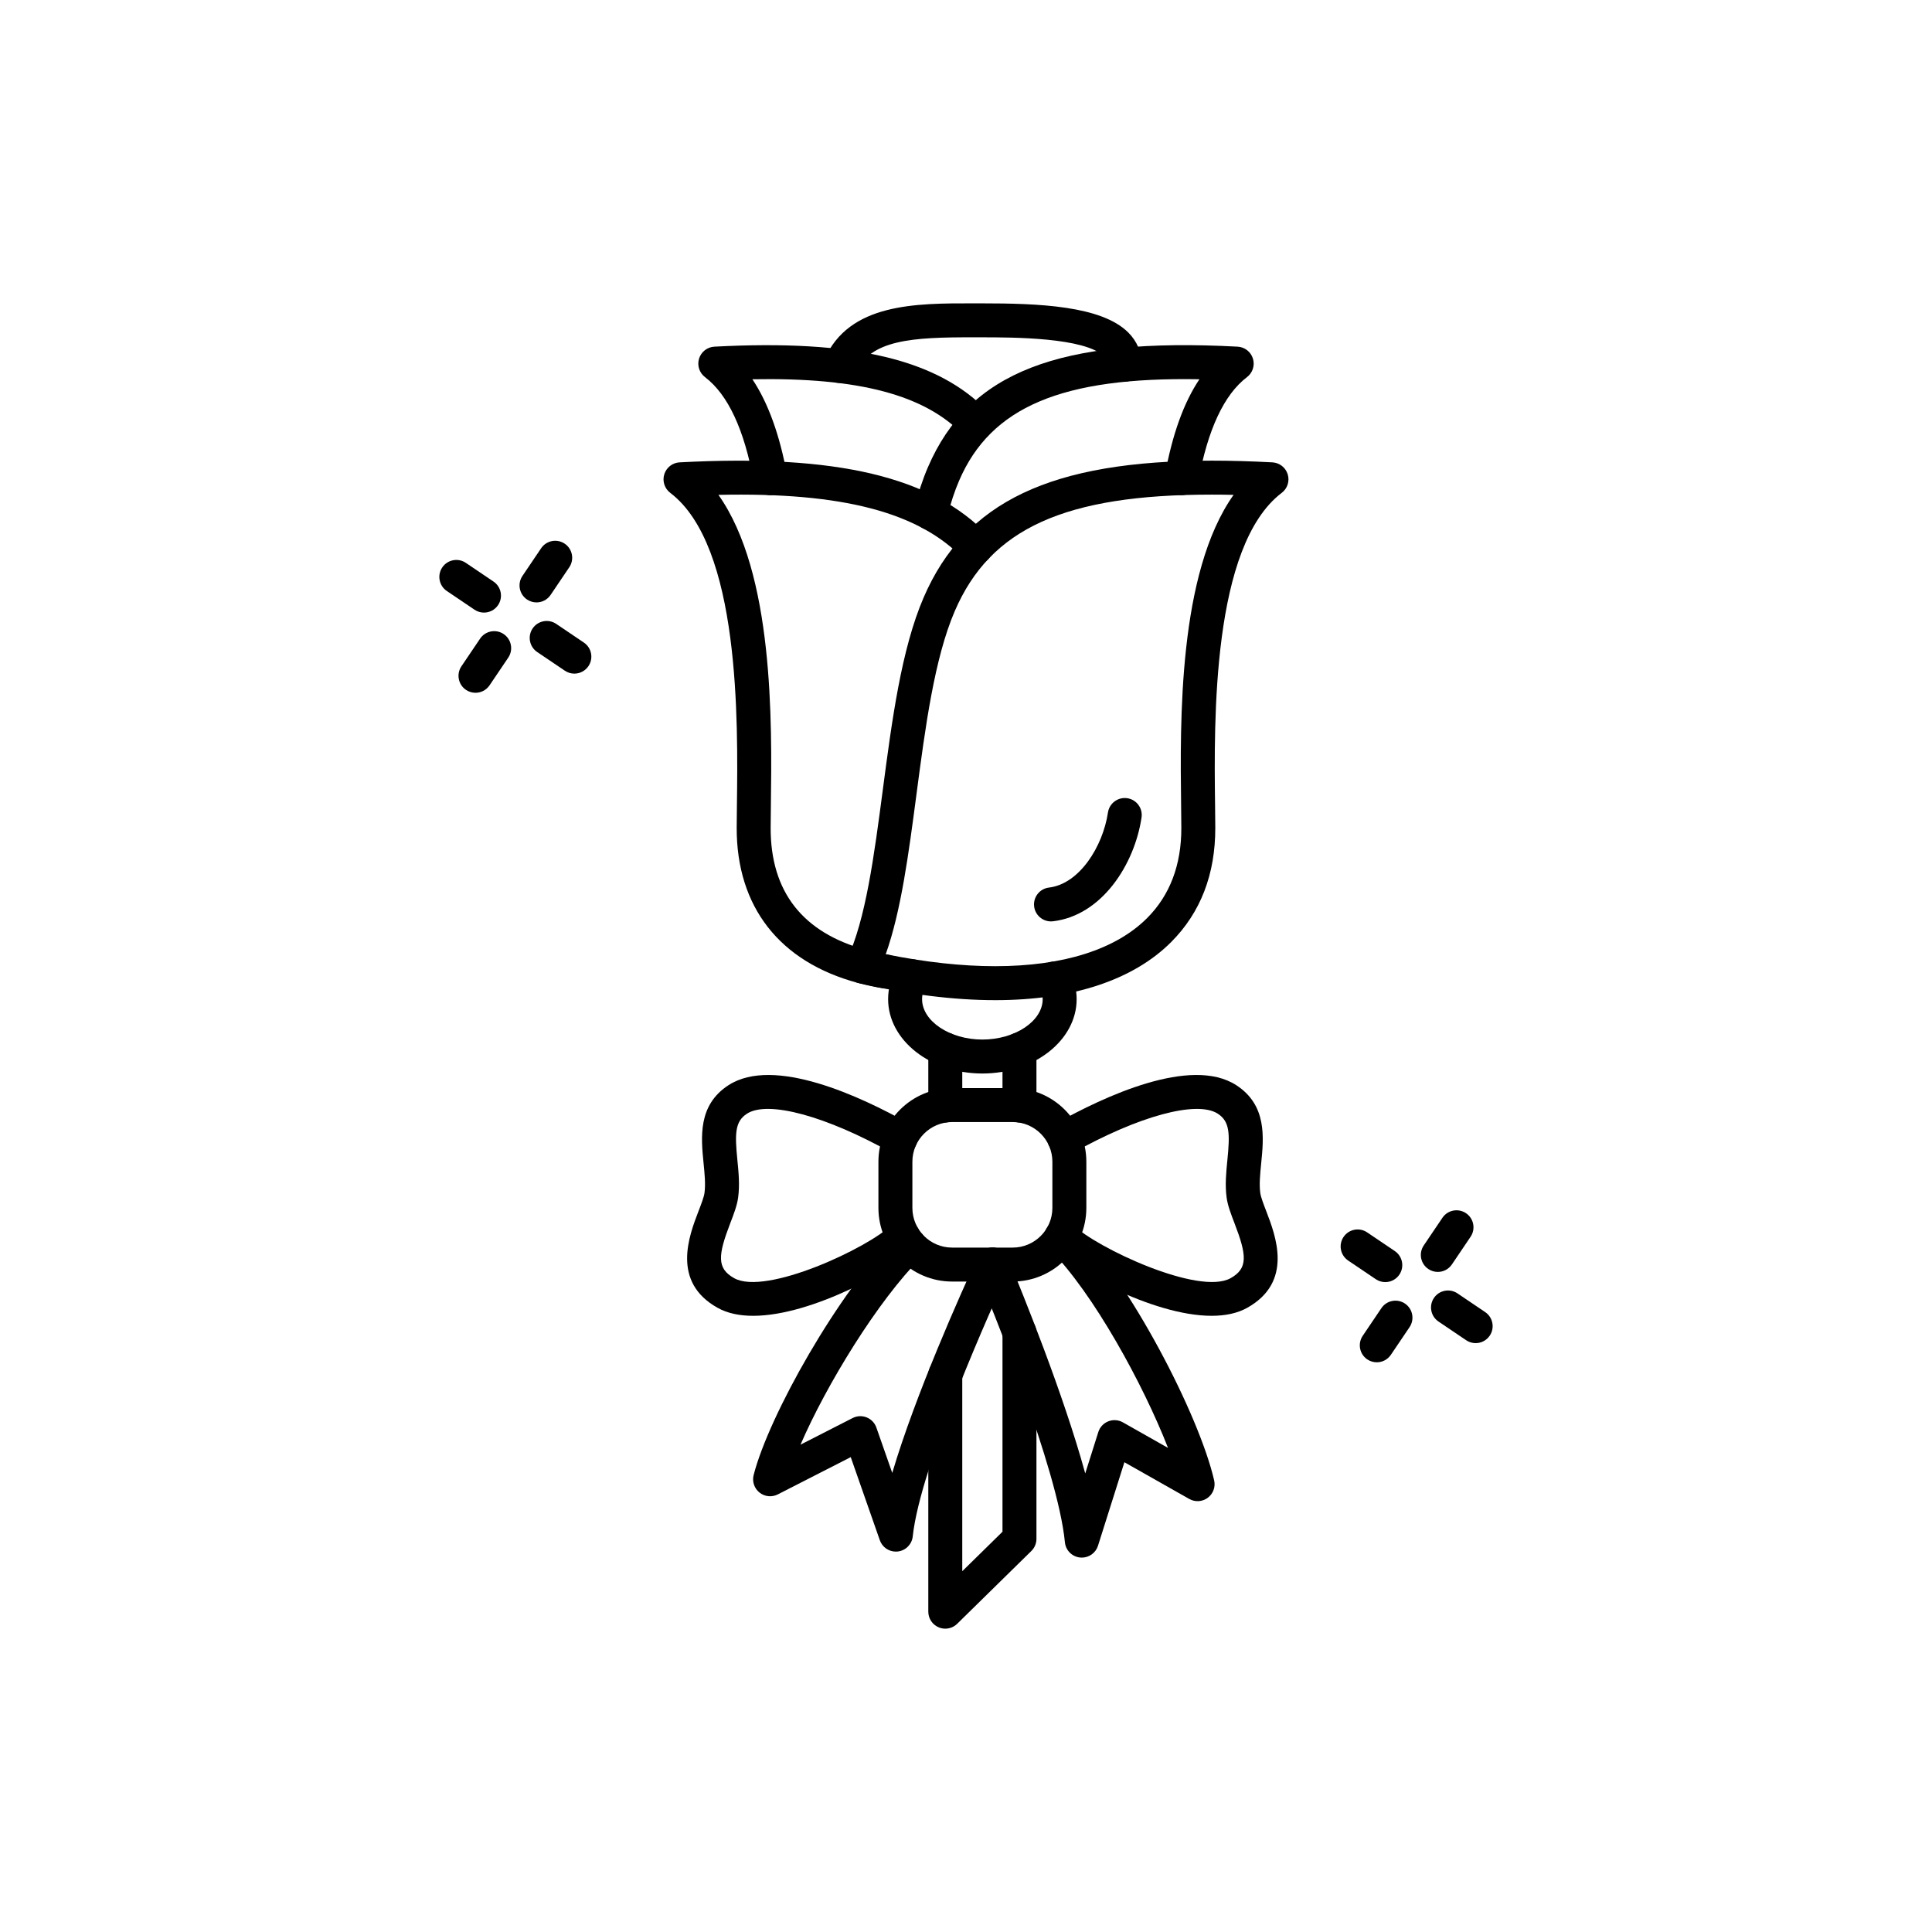 <?xml version="1.0" encoding="UTF-8"?> <svg xmlns="http://www.w3.org/2000/svg" id="Layer_1" height="512" viewBox="0 0 512 512" width="512"> <g fill="rgb(0,0,0)"> <g> <path d="m381.035 337.073c-.866 0-1.742-.25-2.515-.771-2.06-1.391-2.602-4.188-1.211-6.248l4.95-7.331c1.391-2.06 4.187-2.601 6.248-1.211 2.06 1.391 2.602 4.188 1.211 6.248l-4.95 7.331c-.869 1.287-2.289 1.982-3.733 1.982z"></path> <path d="m364.861 361.023c-.866 0-1.742-.25-2.515-.771-2.06-1.391-2.602-4.188-1.211-6.248l4.95-7.331c1.391-2.061 4.187-2.603 6.248-1.211 2.06 1.391 2.602 4.188 1.211 6.248l-4.95 7.331c-.868 1.288-2.288 1.982-3.733 1.982z"></path> <path d="m391.063 355.945c-.867 0-1.742-.25-2.515-.771l-7.33-4.951c-2.06-1.391-2.602-4.188-1.211-6.248 1.393-2.061 4.189-2.6 6.248-1.21l7.33 4.951c2.06 1.391 2.602 4.188 1.211 6.248-.869 1.287-2.288 1.981-3.733 1.981z"></path> <path d="m367.114 339.771c-.866 0-1.742-.25-2.515-.771l-7.331-4.951c-2.06-1.391-2.602-4.188-1.211-6.248 1.392-2.06 4.187-2.602 6.248-1.211l7.331 4.951c2.06 1.391 2.602 4.188 1.211 6.248-.869 1.288-2.288 1.982-3.733 1.982z"></path> </g> <g> <path d="m142.181 159.645c-.866 0-1.742-.25-2.515-.771-2.06-1.391-2.602-4.188-1.211-6.248l4.95-7.331c1.39-2.06 4.187-2.602 6.248-1.211 2.06 1.391 2.602 4.188 1.211 6.248l-4.95 7.331c-.869 1.288-2.289 1.982-3.733 1.982z"></path> <path d="m126.007 183.596c-.866 0-1.742-.25-2.515-.771-2.06-1.391-2.602-4.188-1.211-6.248l4.95-7.331c1.39-2.059 4.187-2.601 6.248-1.211 2.06 1.391 2.602 4.188 1.211 6.248l-4.95 7.331c-.869 1.287-2.289 1.982-3.733 1.982z"></path> <path d="m152.209 178.517c-.866 0-1.742-.25-2.515-.771l-7.331-4.951c-2.06-1.391-2.602-4.188-1.211-6.248 1.392-2.061 4.188-2.602 6.248-1.211l7.331 4.951c2.06 1.391 2.602 4.188 1.211 6.248-.87 1.288-2.289 1.982-3.733 1.982z"></path> <path d="m128.259 162.344c-.867 0-1.742-.25-2.515-.771l-7.33-4.951c-2.06-1.391-2.602-4.188-1.211-6.248 1.393-2.061 4.188-2.601 6.248-1.21l7.33 4.951c2.06 1.391 2.602 4.188 1.211 6.248-.87 1.286-2.289 1.981-3.733 1.981z"></path> </g> <g> <path d="m199.591 348.702c-3.538 0-6.767-.632-9.431-2.125-12.264-6.859-7.564-19.068-5.04-25.627.7-1.819 1.425-3.701 1.572-4.773.321-2.31.05-5.029-.236-7.907-.686-6.87-1.537-15.419 6.61-20.687 12.025-7.781 35.098 3.016 47.778 10.146 2.167 1.218 2.936 3.961 1.718 6.128-1.219 2.166-3.962 2.935-6.128 1.717-17.476-9.826-32.938-14.02-38.48-10.435-3.2 2.07-3.232 5.318-2.543 12.238.327 3.276.664 6.665.196 10.034-.29 2.1-1.163 4.369-2.088 6.772-3.264 8.478-3.598 11.949 1.037 14.542 8.433 4.725 35.661-8.102 41.706-14.089 1.767-1.749 4.615-1.736 6.364.03s1.735 4.615-.03 6.364c-4.907 4.86-27.08 17.672-43.005 17.672z"></path> <path d="m321.096 348.702c-15.93.001-38.105-12.813-43.013-17.673-1.766-1.749-1.779-4.598-.03-6.364s4.598-1.78 6.364-.03c6.045 5.988 33.279 18.811 41.715 14.09 4.628-2.591 4.294-6.062 1.03-14.538-.925-2.405-1.8-4.676-2.09-6.78-.463-3.363-.126-6.744.199-10.015.69-6.927.658-10.18-2.545-12.251-5.541-3.585-21.003.606-38.481 10.434-2.166 1.218-4.909.449-6.128-1.717-1.218-2.167-.449-4.91 1.718-6.128 12.682-7.13 35.75-17.93 47.78-10.146 8.15 5.27 7.298 13.826 6.612 20.701-.286 2.874-.557 5.589-.239 7.893.147 1.072.872 2.955 1.573 4.776 2.524 6.558 7.223 18.764-5.033 25.625-2.664 1.491-5.894 2.123-9.432 2.123z"></path> <path d="m250.509 431.612c-.587 0-1.178-.115-1.74-.351-1.672-.701-2.759-2.337-2.759-4.149v-62.77c0-2.485 2.015-4.5 4.5-4.5s4.5 2.015 4.5 4.5v52.046l10.66-10.464v-52.782c0-2.485 2.015-4.5 4.5-4.5s4.5 2.015 4.5 4.5v54.67c0 1.208-.485 2.365-1.348 3.211l-19.66 19.3c-.858.842-1.996 1.289-3.153 1.289z"></path> <path d="m250.51 297.462c-2.485 0-4.5-2.015-4.5-4.5v-14.83c0-2.485 2.015-4.5 4.5-4.5s4.5 2.015 4.5 4.5v14.83c0 2.485-2.015 4.5-4.5 4.5z"></path> <path d="m270.17 297.462c-2.485 0-4.5-2.015-4.5-4.5v-14.83c0-2.485 2.015-4.5 4.5-4.5s4.5 2.015 4.5 4.5v14.83c0 2.485-2.015 4.5-4.5 4.5z"></path> <path d="m260.34 284.492c-13.773 0-24.979-8.837-24.979-19.7 0-2.953.791-5.781 2.351-8.408 1.27-2.138 4.032-2.839 6.167-1.571 2.137 1.269 2.84 4.03 1.571 6.167-.723 1.216-1.089 2.499-1.089 3.812 0 5.8 7.317 10.7 15.979 10.7s15.98-4.9 15.98-10.7c0-1.158-.288-2.297-.857-3.384-1.152-2.202-.301-4.921 1.901-6.074 2.201-1.151 4.921-.302 6.073 1.901 1.249 2.388 1.883 4.93 1.883 7.557 0 10.863-11.206 19.7-24.98 19.7z"></path> <path d="m222.618 101.503c-.607 0-1.224-.123-1.814-.384-2.274-1.003-3.304-3.66-2.301-5.934 6.551-14.845 24.085-14.817 39.593-14.795l1.975.002c15.108 0 31.823.598 38.947 7.741 2.333 2.339 3.562 5.285 3.553 8.521-.007 2.481-2.021 4.488-4.5 4.488-.004 0-.008 0-.012 0-2.485-.006-4.495-2.026-4.488-4.512.002-.849-.274-1.489-.925-2.141-5.084-5.097-24.349-5.097-32.575-5.097l-1.989-.002c-16.384-.031-27.455.618-31.344 9.429-.744 1.682-2.392 2.684-4.12 2.684z"></path> <path d="m204.146 131.223c-2.134 0-4.028-1.524-4.423-3.698-2.484-13.694-6.819-22.974-12.885-27.58-1.504-1.142-2.135-3.101-1.58-4.906.556-1.805 2.178-3.071 4.063-3.171 36.949-1.957 59.332 3.38 72.589 17.312 1.713 1.8 1.643 4.648-.157 6.362-1.801 1.714-4.648 1.643-6.362-.158-10.18-10.697-27.637-15.385-56-14.877 4.179 6.267 7.257 14.769 9.188 25.412.443 2.445-1.179 4.787-3.624 5.231-.272.049-.543.073-.809.073z"></path> <path d="m246.623 140.493c-.363 0-.733-.044-1.102-.137-2.41-.607-3.872-3.053-3.265-5.463 1.059-4.204 2.256-7.832 3.66-11.092 10.866-25.196 34.645-34.447 82.062-31.933 1.886.1 3.508 1.366 4.063 3.171s-.076 3.764-1.58 4.906c-6.061 4.603-10.399 13.883-12.896 27.583-.445 2.445-2.791 4.065-5.233 3.621-2.445-.445-4.066-2.789-3.62-5.234 1.965-10.787 4.984-19.195 9.148-25.409-36.559-.653-55.284 7.393-63.68 26.858-1.212 2.812-2.258 5.994-3.198 9.727-.512 2.041-2.345 3.402-4.359 3.402z"></path> <path d="m234.756 261.973c-.245 0-.493-.02-.742-.061-2.249-.373-4.397-.832-6.389-1.363-.096-.019-.151-.033-.248-.059-20.773-5.556-32.189-20.158-32.146-41.117.005-1.767.031-3.79.06-6.025.284-22.286.875-68.66-17.672-82.742-1.504-1.142-2.135-3.102-1.58-4.906.556-1.805 2.178-3.071 4.063-3.171 41.687-2.208 66.914 3.784 81.809 19.431 1.713 1.8 1.643 4.648-.157 6.362-1.801 1.714-4.648 1.643-6.362-.157-11.789-12.386-32.051-17.751-65.003-17.022 14.688 20.75 14.187 59.956 13.901 82.32-.028 2.203-.054 4.195-.059 5.933-.035 16.932 8.499 27.824 25.365 32.371.098.02.156.034.254.061 1.739.468 3.636.874 5.637 1.206 2.452.407 4.109 2.724 3.703 5.176-.366 2.201-2.273 3.763-4.434 3.763z"></path> <path d="m263.744 265.051c-.003 0-.004 0-.007 0-10.994-.001-23.175-1.524-36.205-4.527-1.325-.306-2.44-1.194-3.036-2.417-.595-1.223-.604-2.649-.027-3.88 4.959-10.568 7.163-27.296 9.496-45.005 2.408-18.274 4.898-37.171 10.805-50.865 10.966-25.43 33.807-36.28 76.373-36.28 4.993 0 10.395.152 16.053.452 1.886.1 3.509 1.367 4.063 3.171.555 1.805-.077 3.765-1.581 4.906-18.534 14.072-17.952 60.421-17.673 82.695.028 2.255.054 4.294.059 6.07.031 12.284-3.897 22.466-11.677 30.265-10.059 10.085-26.188 15.415-46.643 15.415zm-29.016-12.177c10.41 2.108 20.148 3.176 29.011 3.176h.006c18.014 0 31.938-4.416 40.271-12.77 6.028-6.044 9.073-14.08 9.048-23.886-.005-1.75-.03-3.759-.058-5.98-.28-22.352-.774-61.533 13.904-82.272-1.978-.043-3.902-.065-5.768-.065-38.93 0-58.662 8.936-68.109 30.844-5.41 12.546-7.817 30.813-10.146 48.477-2.093 15.892-4.087 31.024-8.159 42.476z"></path> <path d="m286.693 412.782c-.158 0-.316-.008-.477-.025-2.128-.226-3.803-1.917-4.006-4.047-1.845-19.318-19.813-63.248-23.396-71.858-.955-2.294.131-4.929 2.426-5.884 2.292-.956 4.928.131 5.883 2.426 3.929 9.439 14.714 36.054 20.477 57.078l3.469-10.975c.409-1.294 1.381-2.334 2.645-2.832 1.261-.495 2.683-.396 3.864.272l11.961 6.773c-6.509-16.692-19.751-41.03-31.443-52.738-1.756-1.758-1.754-4.608.005-6.364 1.758-1.756 4.608-1.755 6.364.004 14.928 14.949 33.293 50.31 37.3 67.699.401 1.739-.264 3.55-1.693 4.617-1.432 1.068-3.356 1.188-4.909.309l-17.186-9.732-6.995 22.133c-.597 1.887-2.346 3.144-4.289 3.144z"></path> <path d="m237.407 411.192c-1.892 0-3.607-1.193-4.244-3.014l-7.707-22.023-19.329 9.875c-1.575.806-3.477.612-4.856-.493-1.382-1.104-1.988-2.916-1.55-4.629 4.024-15.742 22.391-48.42 38.088-64.117 1.756-1.757 4.607-1.757 6.363 0 1.758 1.758 1.758 4.607 0 6.364-11.618 11.618-25.201 33.907-32.03 49.696l13.812-7.056c1.157-.592 2.514-.654 3.72-.17 1.207.483 2.146 1.464 2.574 2.691l4.209 12.026c6.153-20.785 18.216-47.68 22.557-57.102 1.039-2.257 3.713-3.247 5.97-2.204 2.258 1.04 3.244 3.712 2.204 5.97-3.876 8.414-23.313 51.339-25.301 70.16-.222 2.094-1.865 3.754-3.956 3.997-.176.019-.351.029-.524.029z"></path> <path d="m268.371 339.623h-16.06c-10.764 0-19.521-8.757-19.521-19.52v-12.229c0-10.764 8.757-19.521 19.521-19.521h16.06c10.764 0 19.521 8.757 19.521 19.521v12.229c0 10.764-8.757 19.52-19.521 19.52zm-16.059-42.269c-5.801 0-10.521 4.719-10.521 10.521v12.229c0 5.801 4.72 10.52 10.521 10.52h16.06c5.801 0 10.521-4.719 10.521-10.52v-12.229c0-5.801-4.72-10.521-10.521-10.521z"></path> <path d="m278.52 244.182c-2.248 0-4.191-1.682-4.463-3.97-.293-2.468 1.471-4.706 3.938-4.999 8.058-.956 14.273-10.868 15.627-19.898.369-2.458 2.672-4.149 5.117-3.783 2.458.368 4.151 2.66 3.783 5.117-1.875 12.505-10.537 25.967-23.467 27.502-.179.02-.359.031-.535.031z"></path> </g> </g> </svg> 